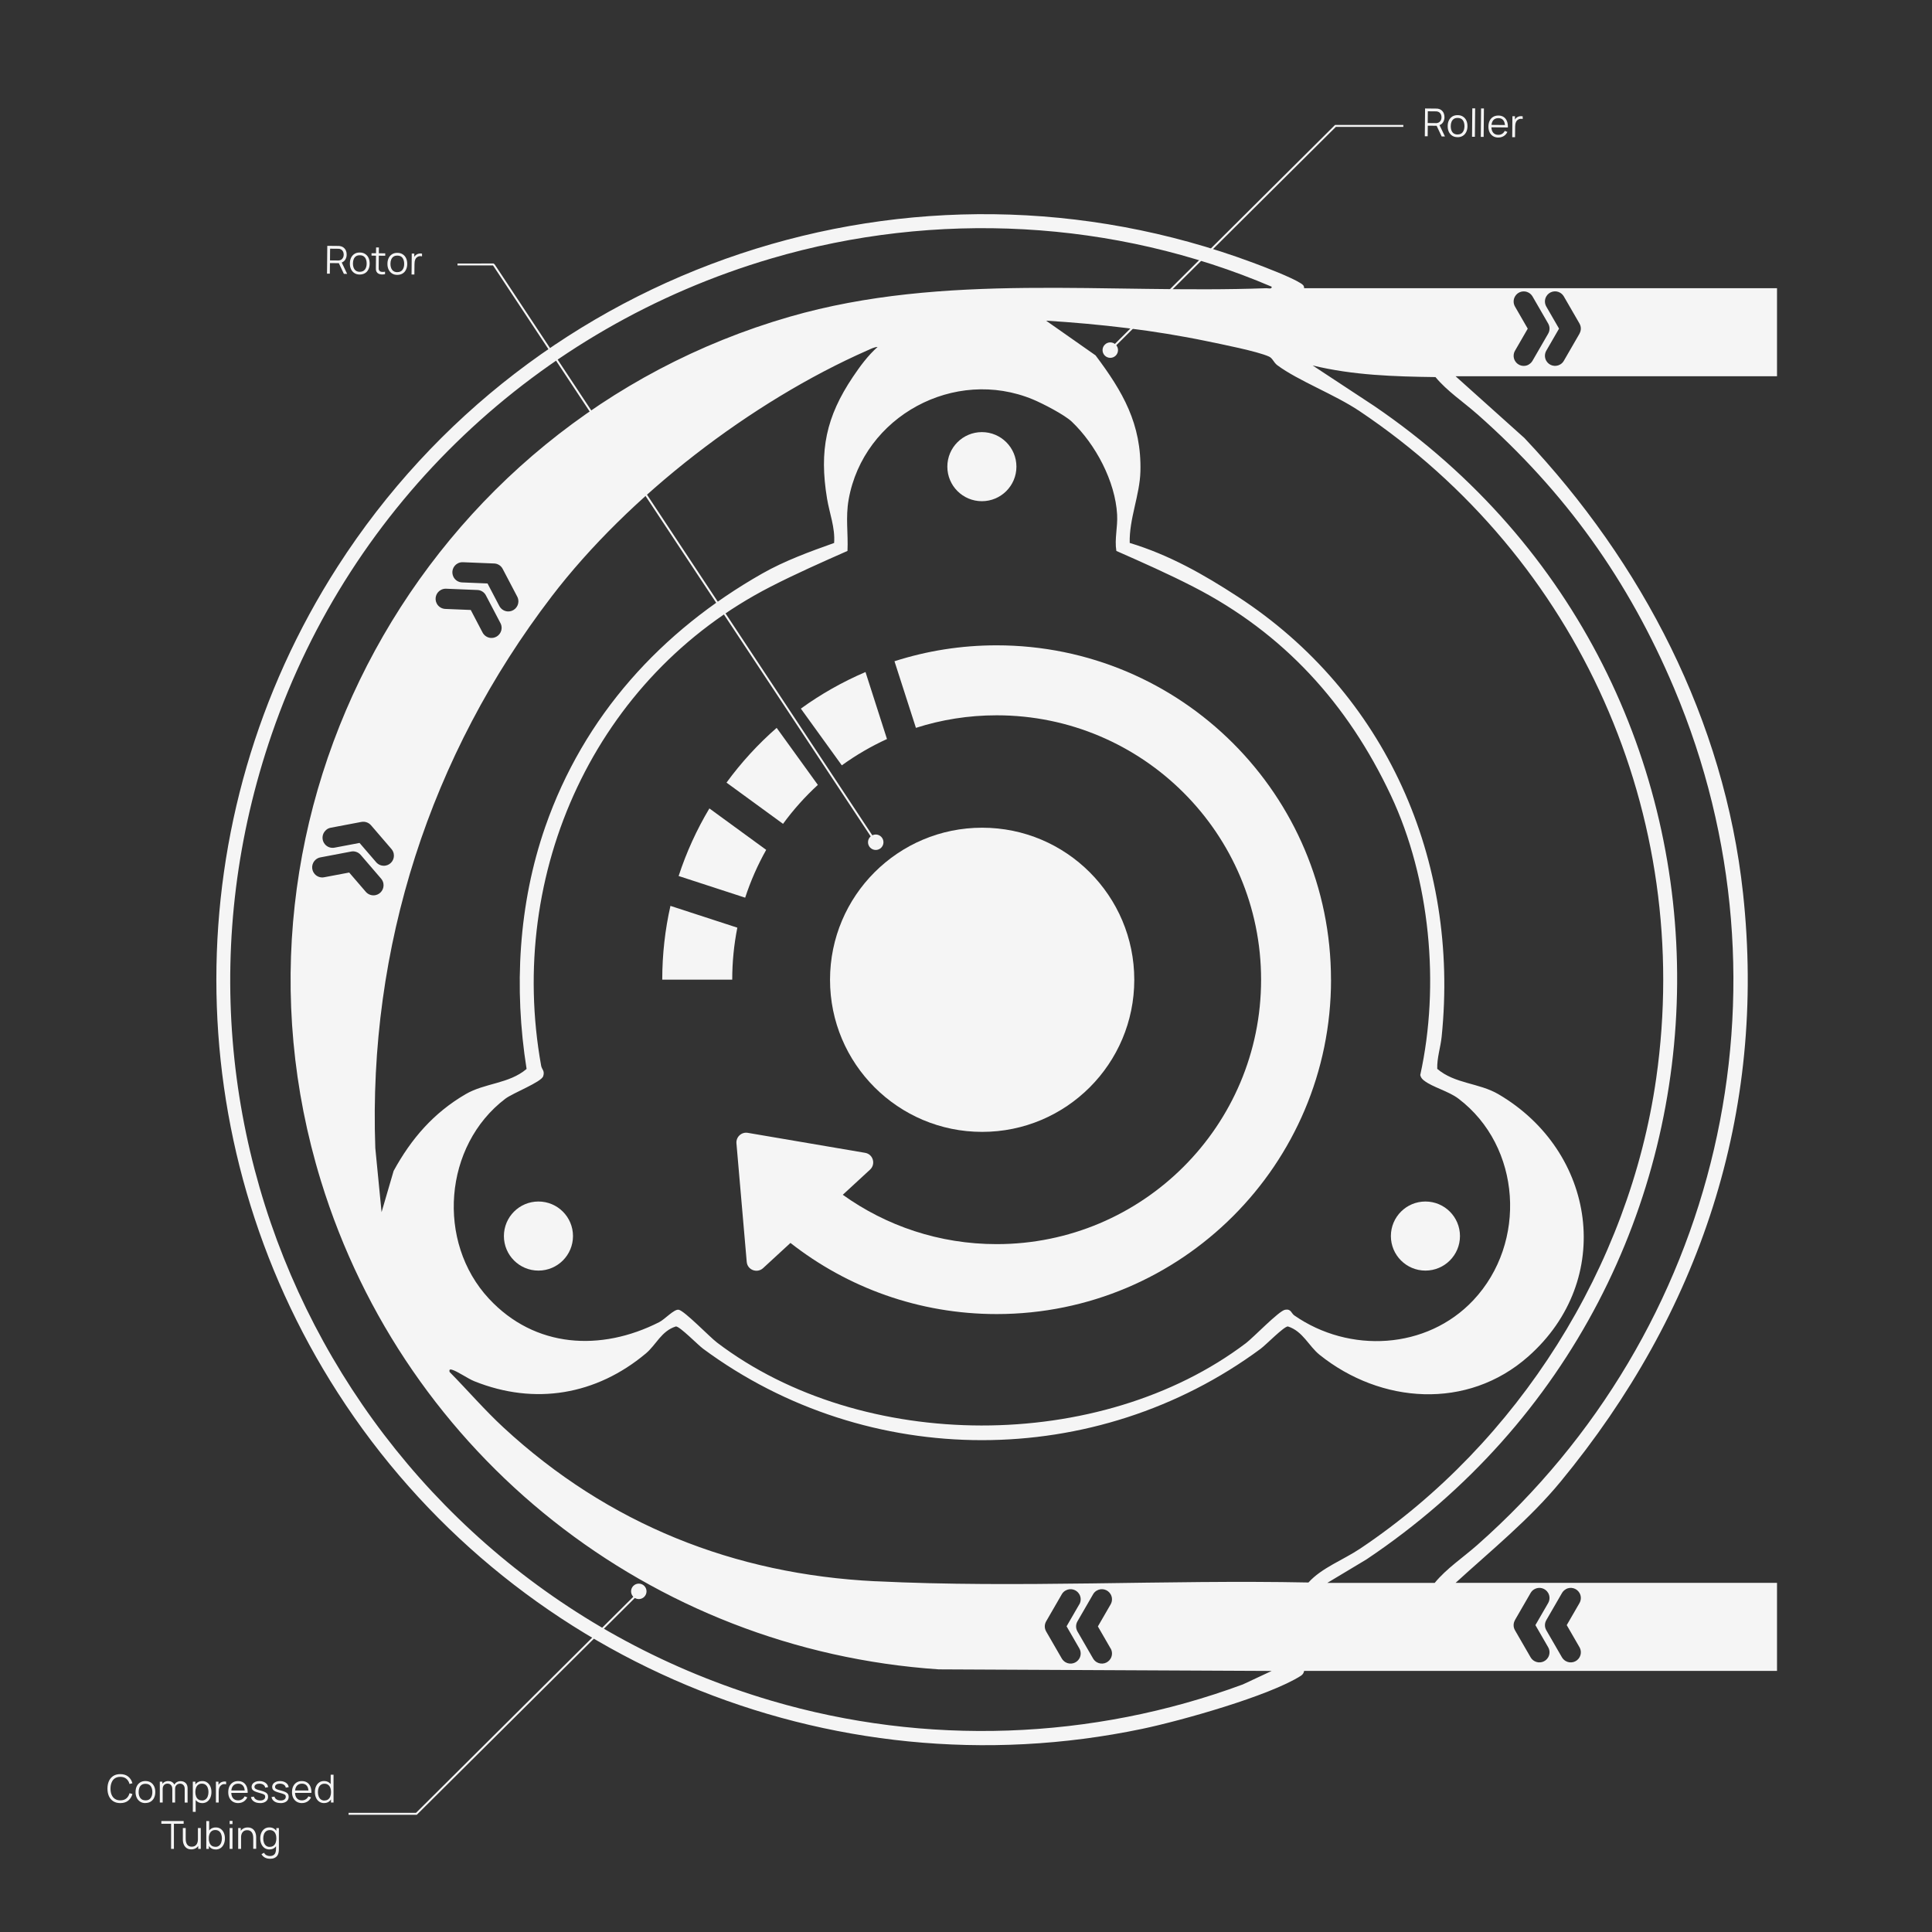 <?xml version="1.0" encoding="iso-8859-1"?>
<!-- Generator: Adobe Illustrator 29.7.1, SVG Export Plug-In . SVG Version: 9.03 Build 0)  -->
<svg version="1.1" id="Layer_1" xmlns="http://www.w3.org/2000/svg" xmlns:xlink="http://www.w3.org/1999/xlink" x="0px" y="0px"
	 viewBox="0 0 500 500" style="enable-background:new 0 0 500 500;" xml:space="preserve">
<rect x="0" y="0" width="500" height="500" fill="#333333" stroke="none"/>
<g>
	<ellipse style="fill:#F5F5F5;" cx="254.18" cy="253.57" rx="39.37" ry="39.36"/>
	<circle style="fill:#F5F5F5;" cx="254.11" cy="120.77" r="8.94"/>
	<circle style="fill:#F5F5F5;" cx="139.35" cy="319.89" r="8.94"/>
	<circle style="fill:#F5F5F5;" cx="368.9" cy="319.89" r="8.94"/>
	<path style="fill:#F5F5F5;" d="M459.88,74.59H337.51c-0.01-0.71-0.36-0.94-0.9-1.29c-2.52-1.6-9.25-4.16-12.3-5.3
		c-88.02-32.75-186.55,0.21-236.91,78.59c-41.88,65.17-41.87,148.69,0,213.84c44.32,68.97,127.23,103.92,208.14,87.01
		c9.96-2.08,32.87-8.5,41.08-13.72c0.91-0.58,0.82-1.29,0.9-1.29h122.37v-22.79h-83.18c9.29-8.49,19.15-16.45,27.18-26.2
		c35.92-43.61,53.4-95.27,47.2-152.32c-4.86-44.7-26.06-85.44-56.57-117.76l-17.81-15.98h83.18V74.59L459.88,74.59L459.88,74.59z
		 M405.2,411.29c1.25-0.72,2.85-0.29,3.57,0.96c0.49,0.84,0.45,1.85-0.01,2.64l-3.29,5.69l0,0l3.29,5.7
		c0.46,0.79,0.5,1.79,0.01,2.64c-0.72,1.25-2.32,1.68-3.57,0.96c-0.41-0.24-0.73-0.57-0.96-0.95l-4.05-7.01c0,0-0.01-0.02-0.02-0.04
		c-0.23-0.41-0.34-0.85-0.34-1.28s0.11-0.88,0.34-1.28c0-0.01,0.01-0.02,0.02-0.04l4.05-7.01c0.22-0.38,0.54-0.72,0.96-0.95V411.29
		L405.2,411.29L405.2,411.29z M392.06,419.29c0,0,0.01-0.02,0.02-0.04l4.05-7.01c0.22-0.38,0.54-0.72,0.96-0.95
		c1.25-0.72,2.85-0.29,3.57,0.96c0.49,0.84,0.45,1.85-0.01,2.64l-3.29,5.69l0,0l3.29,5.7c0.46,0.79,0.5,1.79,0.01,2.64
		c-0.72,1.25-2.32,1.68-3.57,0.96c-0.41-0.24-0.73-0.57-0.96-0.95l-4.05-7.01c0,0-0.01-0.02-0.02-0.04
		c-0.23-0.41-0.34-0.85-0.34-1.28s0.11-0.88,0.34-1.28V419.29L392.06,419.29L392.06,419.29z M321.61,435.94
		c-38.98,14.42-82.08,15.97-121.99,4.2C93.26,408.78,33.89,295.76,70.35,189.93C90.91,130.25,139.08,84.7,199.63,66.89
		c42.44-12.49,88.82-10.06,129.48,7.31c0.1,0.7-0.91,0.38-1.39,0.39c-41.15,1.52-83.33-4.18-123.38,7.39
		C109.28,109.44,53.74,210.24,83.05,305.6c21.9,71.25,85.3,121.37,159.88,126.43l86.18,0.41l-7.49,3.5H321.61L321.61,435.94z
		 M368.55,279.65c2.14,1.7,6.33,2.73,8.91,4.69c16.29,12.37,17.82,37.28,3.84,52.15c-12.07,12.83-32.12,13.83-46.35,3.93
		c-0.78-0.54-0.79-1.73-2.36-1.46c-1.61,0.27-8.19,7.17-10.16,8.66c-37.64,28.47-99.3,28.38-136.87-0.17
		c-1.88-1.42-8.43-8.24-9.92-8.49c-1.19-0.2-3.54,2.45-5.03,3.21c-15.1,7.66-32.17,6.73-44.07-6.07
		c-13.66-14.68-11.72-39.62,4.24-51.75c1.95-1.48,9.32-4.31,9.8-5.82c0.46-1.44-0.35-1.71-0.53-2.72
		c-9.03-50.08,14.13-100.75,59.36-123.96c6.55-3.36,13.19-6.29,19.92-9.27c0.21-4.59-0.53-8.62,0.3-13.3
		c3.84-21.58,27.4-34.33,47.7-25.9c2.53,1.05,8.16,3.96,10.05,5.75c6.16,5.87,11.26,15.46,11.73,24.05c0.18,3.28-0.7,6.23-0.2,9.4
		c6.73,2.97,13.38,5.91,19.92,9.27c23.36,11.99,39.97,30.27,51.14,54.03c10.15,21.6,12.72,49.1,7.59,72.34
		c0.15,0.66,0.48,1.04,0.99,1.44l0,0L368.55,279.65z M90.86,220.37h0.04c0.46-0.08,0.91-0.04,1.32,0.11
		c0.41,0.14,0.79,0.39,1.1,0.74c0,0,0.02,0.02,0.03,0.03l5.28,6.14c0.29,0.34,0.5,0.75,0.59,1.22c0.27,1.42-0.66,2.79-2.08,3.06
		c-0.96,0.18-1.9-0.19-2.48-0.88l-4.29-4.98l0,0l-6.46,1.22c-0.89,0.18-1.86-0.12-2.49-0.86c-0.94-1.09-0.82-2.75,0.27-3.69
		c0.36-0.31,0.78-0.51,1.22-0.59l7.96-1.51l0,0L90.86,220.37z M84.36,214.81c0.36-0.31,0.78-0.51,1.22-0.59l7.96-1.51h0.04
		c0.46-0.08,0.91-0.04,1.32,0.11c0.41,0.14,0.79,0.39,1.1,0.74c0,0,0.02,0.02,0.03,0.03l5.28,6.14c0.29,0.34,0.5,0.75,0.59,1.22
		c0.27,1.42-0.66,2.79-2.08,3.06c-0.96,0.18-1.9-0.19-2.48-0.88l-4.29-4.98l0,0l-6.46,1.22c-0.89,0.18-1.86-0.12-2.49-0.86
		c-0.94-1.09-0.82-2.75,0.27-3.69l0,0L84.36,214.81z M142.76,154.37c19.95-26.08,51.65-50.46,81.82-63.73
		c0.8-0.35,1.67-0.82,2.54-0.85c-2.51,2.23-4.53,4.98-6.41,7.78c-6.9,10.29-8.74,18.98-6.67,31.48c0.63,3.8,2.12,7.5,1.83,11.47
		c-6.27,2.23-12.85,4.63-18.64,7.93c-26.13,14.85-46.12,36.83-56.1,65.48c-6.97,20.01-8.17,41.84-4.85,62.71
		c-4.57,3.89-10.78,3.6-15.83,6.56c-8.25,4.83-14.02,11.49-18.58,19.83l-3.12,10.67l-1.62-16.57
		c-1.87-52.06,14.21-101.68,45.62-142.74v-0.02L142.76,154.37L142.76,154.37z M123.54,152.69h0.04c0.47,0.02,0.9,0.17,1.26,0.4
		c0.37,0.23,0.68,0.56,0.9,0.97c0,0,0.01,0.03,0.02,0.04l3.76,7.17c0.21,0.39,0.31,0.84,0.3,1.32c-0.06,1.44-1.28,2.57-2.72,2.51
		c-0.97-0.04-1.8-0.61-2.22-1.42l-3.05-5.82l0,0l-6.57-0.27c-0.91-0.03-1.78-0.54-2.23-1.4c-0.67-1.28-0.18-2.86,1.1-3.53
		c0.42-0.22,0.87-0.32,1.32-0.3L123.54,152.69L123.54,152.69L123.54,152.69z M118.47,145.8c0.42-0.22,0.87-0.32,1.32-0.3l8.09,0.33
		h0.04c0.47,0.02,0.9,0.17,1.26,0.4c0.37,0.23,0.68,0.56,0.9,0.97c0,0,0.01,0.03,0.02,0.04l3.76,7.17c0.21,0.39,0.31,0.84,0.3,1.32
		c-0.06,1.44-1.28,2.57-2.72,2.51c-0.97-0.04-1.8-0.61-2.22-1.42l-3.05-5.82l0,0l-6.57-0.27c-0.91-0.03-1.78-0.54-2.23-1.4
		C116.7,148.05,117.19,146.47,118.47,145.8L118.47,145.8L118.47,145.8z M287.42,426.59c0.46,0.79,0.5,1.79,0.01,2.64
		c-0.72,1.25-2.32,1.68-3.57,0.96c-0.41-0.24-0.73-0.57-0.96-0.95l-4.05-7.01c0,0-0.01-0.02-0.02-0.04
		c-0.23-0.41-0.34-0.85-0.34-1.28s0.11-0.88,0.34-1.28c0-0.01,0.01-0.02,0.02-0.04l4.05-7.01c0.22-0.38,0.54-0.72,0.96-0.95
		c1.25-0.72,2.85-0.29,3.57,0.96c0.49,0.84,0.45,1.85-0.01,2.64l-3.29,5.69l0,0l3.29,5.7V426.59L287.42,426.59L287.42,426.59z
		 M279.32,415.2l-3.29,5.69l0,0l3.29,5.7c0.46,0.79,0.5,1.79,0.01,2.64c-0.72,1.25-2.32,1.68-3.57,0.96
		c-0.41-0.24-0.73-0.57-0.96-0.95l-4.05-7.01l-0.02-0.04c-0.23-0.41-0.34-0.85-0.34-1.28s0.11-0.88,0.34-1.28
		c0-0.01,0-0.02,0.02-0.04l4.05-7.01c0.22-0.38,0.54-0.72,0.96-0.95c1.25-0.72,2.85-0.29,3.57,0.96c0.49,0.84,0.45,1.85-0.01,2.64
		V415.2L279.32,415.2L279.32,415.2z M226.54,409.23c-36.5-1.8-69.13-14.75-96.2-39.76c-4.92-4.54-9.3-9.65-13.99-14.41
		c-0.12-0.55,0.03-0.75,0.59-0.59c1.55,0.46,4.04,2.27,5.81,2.99c15.66,6.29,31.56,3.56,44.39-7.18c2.67-2.23,4.01-5.83,7.79-7
		c1.04,0,5.66,4.76,7.03,5.77c42.68,31.56,101.66,31.54,144.31,0c1.37-1.01,5.98-5.76,7.03-5.77c3.89,1.23,5.39,5.09,8.23,7.36
		c15.81,12.66,38.22,14.35,53.97,0.43c22.49-19.87,17.58-53.08-7.71-67.89c-5.05-2.96-11.26-2.66-15.83-6.56
		c-0.1-2.83,0.86-5.56,1.14-8.33c4.66-45.66-14.42-88.94-52.82-113.91c-8.82-5.74-17.72-10.79-27.91-13.87
		c-0.16-6.25,2.61-12.35,2.77-18.53c0.31-12.28-4.57-20.63-11.61-30.01l-12.8-8.98c13.86,0.86,28.05,2.48,41.66,5.32
		c3.7,0.77,13.02,2.6,16.03,3.97c0.96,0.44,1.19,1.53,2.15,2.24c5.46,4.05,14.82,7.54,21.3,11.89
		c56.73,38.05,86.46,104.58,76.76,172.63c-6.95,48.75-35.76,94.39-76.6,121.73c-4.37,2.93-9.99,4.98-13.4,8.78
		c-37.14-0.76-75.07,1.5-112.08-0.33l0,0L226.54,409.23z M382.3,107.17c22.77,20.11,39.14,42.98,50.97,70.99
		c32.82,77.74,11.65,166.41-50.97,221.7c-3.66,3.23-7.91,6.03-11,9.79h-27.79l10.12-6.07c106.28-71.19,107.48-226.71,2-298.52
		l-15.92-10.48c10.41,2.54,21.1,2.87,31.79,3.01c3.04,3.67,7.22,6.42,10.8,9.59l0,0L382.3,107.17z M395.65,94.35
		c-1.25,0.72-2.85,0.29-3.57-0.96c-0.49-0.84-0.45-1.85,0.01-2.64l3.29-5.69l0,0l-3.29-5.7c-0.46-0.79-0.5-1.79-0.01-2.64
		c0.72-1.25,2.32-1.68,3.57-0.96c0.41,0.24,0.73,0.57,0.96,0.95l4.05,7.01c0,0,0.01,0.02,0.02,0.04c0.23,0.41,0.34,0.85,0.34,1.28
		s-0.11,0.88-0.34,1.28c0,0.01-0.01,0.02-0.02,0.04l-4.05,7.01c-0.22,0.38-0.54,0.72-0.96,0.95V94.35z M408.78,86.34
		c0,0-0.01,0.02-0.02,0.04l-4.05,7.01c-0.22,0.38-0.54,0.72-0.96,0.95c-1.25,0.72-2.85,0.29-3.57-0.96
		c-0.49-0.84-0.45-1.85,0.01-2.64l3.29-5.69l0,0l-3.29-5.7c-0.46-0.79-0.5-1.79-0.01-2.64c0.72-1.25,2.32-1.68,3.57-0.96
		c0.41,0.24,0.73,0.57,0.96,0.95l4.05,7.01c0,0,0.01,0.02,0.02,0.04c0.23,0.41,0.34,0.85,0.34,1.28s-0.11,0.88-0.34,1.28V86.34z"/>
</g>
<path style="fill:#F5F5F5;" d="M344.47,253.54c0,47.79-38.74,86.54-86.54,86.54c-20.13,0-38.66-6.88-53.36-18.41l-7.09,6.53
	c-1.51,1.39-4.05,0.5-4.23-1.64l-2.66-30.67c-0.14-1.65,1.31-2.99,2.94-2.71l30.35,5.17c2.12,0.36,2.8,2.96,1.29,4.35l-7.06,6.51
	c11.22,8.04,24.97,12.77,39.83,12.77c37.79,0,68.43-30.64,68.43-68.43s-30.64-68.43-68.43-68.43c-7.29,0-14.32,1.14-20.9,3.25
	l-5.55-17.24c8.33-2.68,17.21-4.12,26.43-4.12c47.79,0,86.54,38.74,86.54,86.54l0,0L344.47,253.54z M211.66,203.13L201,188.37
	c-4.84,4.23-9.19,8.98-12.98,14.17l14.63,10.67C205.31,209.56,208.34,206.18,211.66,203.13z M173.51,234.44
	c-1.39,6.14-2.12,12.54-2.12,19.1h18.11c0-4.61,0.46-9.11,1.32-13.46L173.51,234.44L173.51,234.44L173.51,234.44z M229.55,191.26
	l-5.56-17.34c-5.94,2.54-11.56,5.72-16.73,9.47l10.6,14.68C221.51,195.43,225.42,193.15,229.55,191.26L229.55,191.26L229.55,191.26z
	 M198.3,219.95l-14.71-10.73c-3.27,5.47-5.95,11.33-7.96,17.49l17.22,5.61c1.41-4.33,3.24-8.47,5.44-12.38h0.01L198.3,219.95z"/>
<polyline style="fill:none;stroke:#F5F5F5;stroke-width:0.5;stroke-miterlimit:10;" points="90.21,469.41 107.77,469.41 
	107.77,469.41 164.97,412.53 "/>
<g>
	<path style="fill:#F5F5F5;" d="M31.13,466.64c-0.72,0-1.32-0.16-1.82-0.48c-0.49-0.32-0.87-0.76-1.12-1.32s-0.38-1.21-0.38-1.95
		s0.13-1.39,0.38-1.95s0.63-1,1.12-1.32c0.49-0.32,1.1-0.48,1.82-0.48c0.84,0,1.52,0.21,2.05,0.64c0.53,0.43,0.89,1,1.09,1.72
		l-0.75,0.2c-0.15-0.57-0.43-1.02-0.82-1.35c-0.4-0.33-0.92-0.5-1.56-0.5c-0.56,0-1.03,0.13-1.41,0.38s-0.65,0.61-0.84,1.07
		c-0.19,0.46-0.29,0.99-0.29,1.59s0.09,1.13,0.28,1.58c0.19,0.46,0.47,0.81,0.85,1.07c0.38,0.26,0.85,0.39,1.41,0.39
		c0.65,0,1.17-0.17,1.56-0.5c0.4-0.33,0.67-0.79,0.82-1.35l0.75,0.2c-0.2,0.72-0.56,1.29-1.09,1.72S31.97,466.64,31.13,466.64z"/>
	<path style="fill:#F5F5F5;" d="M37.65,466.64c-0.54,0-1-0.12-1.38-0.37s-0.67-0.58-0.88-1.01c-0.2-0.43-0.31-0.92-0.31-1.48
		s0.1-1.06,0.31-1.49s0.5-0.76,0.88-1s0.84-0.36,1.36-0.36s1,0.12,1.38,0.36s0.67,0.58,0.88,1c0.2,0.43,0.3,0.92,0.3,1.48
		s-0.1,1.06-0.31,1.49c-0.2,0.43-0.5,0.76-0.88,1s-0.84,0.36-1.38,0.36L37.65,466.64z M37.65,465.94c0.6,0,1.05-0.2,1.34-0.6
		s0.44-0.92,0.44-1.55s-0.15-1.17-0.44-1.56s-0.74-0.58-1.34-0.58c-0.4,0-0.74,0.09-1,0.27s-0.46,0.43-0.58,0.75
		s-0.19,0.69-0.19,1.11c0,0.65,0.15,1.17,0.45,1.56c0.3,0.39,0.74,0.59,1.33,0.59L37.65,465.94z"/>
	<path style="fill:#F5F5F5;" d="M41.36,466.49v-5.4h0.66v1.33h0.08v4.07H41.36z M44.59,466.49v-3.5c0-0.43-0.11-0.77-0.34-1.02
		s-0.53-0.37-0.9-0.37s-0.68,0.13-0.91,0.38c-0.23,0.26-0.34,0.59-0.34,1.02l-0.44-0.24c0-0.35,0.08-0.66,0.25-0.93
		c0.16-0.28,0.39-0.49,0.67-0.65s0.6-0.24,0.96-0.24s0.65,0.07,0.92,0.22c0.27,0.15,0.48,0.36,0.63,0.64
		c0.15,0.28,0.23,0.62,0.23,1.02v3.67L44.59,466.49L44.59,466.49z M47.8,466.49v-3.54c0-0.42-0.11-0.74-0.34-0.98
		c-0.23-0.24-0.53-0.36-0.88-0.36c-0.2,0-0.4,0.05-0.6,0.14c-0.19,0.09-0.35,0.24-0.48,0.45s-0.19,0.48-0.19,0.81l-0.43-0.12
		c-0.01-0.39,0.07-0.72,0.23-1.01s0.39-0.52,0.67-0.68s0.61-0.24,0.97-0.24c0.54,0,0.98,0.17,1.31,0.5
		c0.33,0.34,0.49,0.79,0.49,1.36v3.68h-0.74L47.8,466.49z"/>
	<path style="fill:#F5F5F5;" d="M49.9,468.89v-7.8h0.66v4.07h0.08v3.74H49.9V468.89z M52.33,466.64c-0.5,0-0.92-0.13-1.26-0.38
		s-0.6-0.59-0.78-1.03c-0.18-0.43-0.27-0.92-0.27-1.45s0.09-1.03,0.27-1.46s0.44-0.77,0.79-1.01c0.35-0.25,0.77-0.37,1.28-0.37
		s0.92,0.12,1.27,0.38c0.35,0.25,0.62,0.59,0.81,1.02c0.19,0.43,0.28,0.91,0.28,1.45s-0.1,1.03-0.29,1.46s-0.46,0.77-0.82,1.02
		s-0.79,0.38-1.29,0.38L52.33,466.64z M52.26,465.96c0.38,0,0.69-0.09,0.94-0.29c0.25-0.19,0.44-0.45,0.56-0.78s0.19-0.7,0.19-1.11
		s-0.06-0.77-0.19-1.1c-0.12-0.33-0.31-0.58-0.56-0.78c-0.25-0.19-0.57-0.29-0.96-0.29s-0.69,0.09-0.94,0.28
		c-0.25,0.18-0.43,0.44-0.56,0.76c-0.12,0.32-0.19,0.7-0.19,1.12s0.06,0.79,0.19,1.12c0.12,0.33,0.31,0.59,0.56,0.77
		c0.25,0.19,0.57,0.28,0.95,0.28L52.26,465.96z"/>
	<path style="fill:#F5F5F5;" d="M55.88,466.49v-5.4h0.66v1.3l-0.13-0.17c0.06-0.16,0.14-0.31,0.23-0.44c0.1-0.13,0.2-0.25,0.31-0.33
		c0.14-0.12,0.3-0.22,0.49-0.28c0.19-0.07,0.38-0.1,0.56-0.12s0.36,0,0.52,0.04v0.69c-0.2-0.05-0.41-0.06-0.65-0.04
		s-0.45,0.12-0.65,0.28c-0.18,0.14-0.31,0.31-0.4,0.5c-0.09,0.2-0.15,0.4-0.18,0.62s-0.04,0.43-0.04,0.65v2.7h-0.73H55.88z"/>
	<path style="fill:#F5F5F5;" d="M61.66,466.64c-0.53,0-0.98-0.12-1.37-0.35s-0.68-0.56-0.9-0.98c-0.21-0.42-0.32-0.92-0.32-1.49
		s0.1-1.1,0.31-1.53s0.51-0.76,0.89-1s0.83-0.35,1.35-0.35s0.99,0.12,1.36,0.37c0.38,0.25,0.66,0.6,0.85,1.05s0.28,1,0.27,1.63
		h-0.75v-0.26c-0.01-0.7-0.16-1.23-0.45-1.58c-0.29-0.36-0.71-0.54-1.26-0.54s-1.02,0.19-1.33,0.57s-0.46,0.91-0.46,1.61
		s0.15,1.21,0.46,1.58c0.31,0.38,0.75,0.56,1.31,0.56c0.39,0,0.72-0.09,1.01-0.27c0.29-0.18,0.52-0.44,0.68-0.77l0.69,0.26
		c-0.21,0.47-0.53,0.83-0.94,1.09c-0.42,0.26-0.88,0.39-1.41,0.39L61.66,466.64z M59.59,464v-0.62h4.12V464H59.59z"/>
	<path style="fill:#F5F5F5;" d="M67.26,466.63c-0.63,0-1.15-0.14-1.56-0.41c-0.41-0.27-0.66-0.65-0.75-1.14l0.75-0.12
		c0.08,0.31,0.26,0.55,0.55,0.73c0.29,0.18,0.64,0.27,1.06,0.27s0.73-0.08,0.97-0.26c0.24-0.17,0.35-0.41,0.35-0.7
		c0-0.17-0.04-0.3-0.11-0.41c-0.07-0.1-0.23-0.2-0.46-0.29c-0.23-0.09-0.57-0.2-1.03-0.32c-0.49-0.13-0.87-0.27-1.15-0.4
		s-0.47-0.29-0.59-0.46c-0.12-0.18-0.18-0.39-0.18-0.64c0-0.31,0.09-0.58,0.26-0.81c0.17-0.23,0.41-0.41,0.72-0.54
		s0.66-0.19,1.07-0.19s0.77,0.07,1.09,0.2s0.58,0.32,0.78,0.55c0.2,0.24,0.31,0.51,0.35,0.83l-0.75,0.13
		c-0.05-0.32-0.21-0.57-0.47-0.75s-0.6-0.28-1.01-0.29c-0.38,0-0.69,0.06-0.94,0.22c-0.24,0.15-0.36,0.36-0.36,0.62
		c0,0.14,0.04,0.27,0.13,0.37s0.24,0.2,0.47,0.29s0.55,0.19,0.98,0.29c0.5,0.13,0.89,0.26,1.17,0.4c0.28,0.14,0.48,0.31,0.6,0.5
		c0.12,0.19,0.18,0.42,0.18,0.71c0,0.51-0.19,0.91-0.57,1.2s-0.9,0.44-1.56,0.44L67.26,466.63z"/>
	<path style="fill:#F5F5F5;" d="M72.59,466.63c-0.63,0-1.15-0.14-1.56-0.41c-0.41-0.27-0.66-0.65-0.75-1.14l0.75-0.12
		c0.08,0.31,0.26,0.55,0.55,0.73c0.29,0.18,0.64,0.27,1.06,0.27s0.73-0.08,0.97-0.26c0.24-0.17,0.35-0.41,0.35-0.7
		c0-0.17-0.04-0.3-0.11-0.41c-0.07-0.1-0.23-0.2-0.46-0.29c-0.23-0.09-0.57-0.2-1.03-0.32c-0.49-0.13-0.87-0.27-1.15-0.4
		s-0.47-0.29-0.59-0.46c-0.12-0.18-0.18-0.39-0.18-0.64c0-0.31,0.09-0.58,0.26-0.81c0.17-0.23,0.41-0.41,0.72-0.54
		s0.66-0.19,1.07-0.19s0.77,0.07,1.09,0.2s0.58,0.32,0.78,0.55c0.2,0.24,0.31,0.51,0.35,0.83l-0.75,0.13
		c-0.05-0.32-0.21-0.57-0.47-0.75s-0.6-0.28-1.01-0.29c-0.38,0-0.69,0.06-0.94,0.22c-0.24,0.15-0.36,0.36-0.36,0.62
		c0,0.14,0.04,0.27,0.13,0.37s0.24,0.2,0.47,0.29s0.55,0.19,0.98,0.29c0.5,0.13,0.89,0.26,1.17,0.4c0.28,0.14,0.48,0.31,0.6,0.5
		c0.12,0.19,0.18,0.42,0.18,0.71c0,0.51-0.19,0.91-0.57,1.2s-0.9,0.44-1.56,0.44L72.59,466.63z"/>
	<path style="fill:#F5F5F5;" d="M78.16,466.64c-0.53,0-0.98-0.12-1.37-0.35s-0.68-0.56-0.9-0.98c-0.21-0.42-0.32-0.92-0.32-1.49
		s0.1-1.1,0.31-1.53s0.51-0.76,0.89-1s0.83-0.35,1.35-0.35s0.99,0.12,1.36,0.37c0.38,0.25,0.66,0.6,0.85,1.05s0.28,1,0.27,1.63
		h-0.75v-0.26c-0.01-0.7-0.16-1.23-0.45-1.58c-0.29-0.36-0.71-0.54-1.26-0.54s-1.02,0.19-1.33,0.57c-0.31,0.38-0.46,0.91-0.46,1.61
		s0.15,1.21,0.46,1.58c0.31,0.38,0.75,0.56,1.31,0.56c0.39,0,0.72-0.09,1.01-0.27s0.52-0.44,0.68-0.77l0.69,0.26
		c-0.21,0.47-0.53,0.83-0.94,1.09c-0.42,0.26-0.88,0.39-1.41,0.39L78.16,466.64z M76.09,464v-0.62h4.12V464H76.09z"/>
	<path style="fill:#F5F5F5;" d="M83.89,466.64c-0.5,0-0.93-0.13-1.29-0.38s-0.63-0.59-0.82-1.02s-0.29-0.92-0.29-1.46
		s0.09-1.02,0.28-1.45c0.19-0.43,0.46-0.77,0.81-1.02s0.78-0.38,1.27-0.38s0.93,0.12,1.28,0.37s0.61,0.58,0.79,1.01
		c0.18,0.43,0.27,0.92,0.27,1.46s-0.09,1.02-0.27,1.45c-0.18,0.43-0.44,0.77-0.78,1.03c-0.34,0.25-0.76,0.38-1.26,0.38L83.89,466.64
		z M83.97,465.96c0.38,0,0.7-0.09,0.95-0.28s0.44-0.44,0.56-0.77c0.12-0.33,0.19-0.7,0.19-1.12s-0.06-0.8-0.19-1.12
		c-0.12-0.33-0.31-0.58-0.56-0.76c-0.25-0.18-0.56-0.28-0.94-0.28s-0.71,0.1-0.96,0.29s-0.44,0.45-0.56,0.78
		c-0.12,0.33-0.18,0.69-0.18,1.1s0.06,0.78,0.19,1.11s0.31,0.59,0.56,0.78s0.56,0.29,0.94,0.29V465.96z M85.66,466.49v-4.07h-0.08
		v-3.13h0.74v7.2C86.32,466.49,85.66,466.49,85.66,466.49z"/>
	<path style="fill:#F5F5F5;" d="M44.28,478.49v-6.5h-2.52v-0.71h5.77v0.71h-2.52v6.5H44.28z"/>
	<path style="fill:#F5F5F5;" d="M49.49,478.62c-0.32,0-0.61-0.05-0.85-0.15c-0.24-0.1-0.45-0.24-0.61-0.41
		c-0.17-0.17-0.3-0.36-0.41-0.58c-0.1-0.22-0.18-0.45-0.23-0.69s-0.07-0.49-0.07-0.73v-2.97h0.74v2.76c0,0.3,0.03,0.57,0.08,0.82
		c0.06,0.25,0.15,0.47,0.27,0.66s0.29,0.33,0.49,0.44s0.44,0.15,0.72,0.15c0.26,0,0.49-0.04,0.69-0.13c0.2-0.09,0.37-0.22,0.5-0.39
		c0.14-0.17,0.24-0.37,0.31-0.61s0.1-0.51,0.1-0.82l0.52,0.11c0,0.55-0.1,1.02-0.29,1.4s-0.46,0.66-0.8,0.85s-0.73,0.29-1.17,0.29
		H49.49z M51.3,478.49v-1.33h-0.08v-4.07h0.74v5.4H51.3z"/>
	<path style="fill:#F5F5F5;" d="M53.39,478.49v-7.2h0.74v3.13h-0.08v4.07H53.39z M55.82,478.64c-0.5,0-0.92-0.13-1.26-0.38
		s-0.6-0.59-0.78-1.03c-0.18-0.43-0.27-0.92-0.27-1.45s0.09-1.03,0.27-1.46s0.44-0.77,0.79-1.01c0.35-0.25,0.77-0.37,1.28-0.37
		s0.92,0.12,1.27,0.38c0.35,0.25,0.62,0.59,0.81,1.02c0.19,0.43,0.28,0.91,0.28,1.45s-0.1,1.03-0.29,1.46s-0.46,0.77-0.82,1.02
		s-0.79,0.38-1.29,0.38L55.82,478.64z M55.74,477.96c0.38,0,0.69-0.09,0.94-0.29c0.25-0.19,0.44-0.45,0.56-0.78s0.19-0.7,0.19-1.11
		s-0.06-0.77-0.19-1.1c-0.12-0.33-0.31-0.58-0.56-0.78c-0.25-0.19-0.57-0.29-0.96-0.29s-0.69,0.09-0.94,0.28
		c-0.25,0.18-0.43,0.44-0.56,0.76c-0.12,0.32-0.19,0.7-0.19,1.12s0.06,0.79,0.19,1.12c0.12,0.33,0.31,0.59,0.56,0.77
		c0.25,0.19,0.57,0.28,0.95,0.28L55.74,477.96z"/>
	<path style="fill:#F5F5F5;" d="M59.43,472.07v-0.83h0.74v0.83H59.43z M59.43,478.49v-5.4h0.74v5.4H59.43z"/>
	<path style="fill:#F5F5F5;" d="M61.64,478.49v-5.4h0.67v1.33h0.08v4.07h-0.74H61.64z M65.54,478.49v-2.75
		c0-0.3-0.03-0.58-0.08-0.83c-0.06-0.25-0.15-0.47-0.27-0.66s-0.29-0.33-0.49-0.44s-0.44-0.16-0.72-0.16
		c-0.26,0-0.49,0.04-0.69,0.13c-0.2,0.09-0.37,0.22-0.5,0.39c-0.14,0.17-0.24,0.37-0.31,0.61s-0.1,0.51-0.1,0.82l-0.52-0.12
		c0-0.55,0.1-1.02,0.29-1.39c0.19-0.38,0.46-0.66,0.8-0.86c0.34-0.19,0.73-0.29,1.17-0.29c0.32,0,0.61,0.05,0.85,0.15
		s0.45,0.23,0.62,0.4c0.17,0.17,0.3,0.36,0.41,0.58s0.18,0.45,0.23,0.7s0.07,0.49,0.07,0.73v2.97h-0.74L65.54,478.49z"/>
	<path style="fill:#F5F5F5;" d="M69.75,478.64c-0.5,0-0.93-0.13-1.29-0.38s-0.63-0.59-0.82-1.02s-0.29-0.92-0.29-1.46
		s0.09-1.02,0.28-1.45c0.19-0.43,0.46-0.77,0.81-1.02s0.78-0.38,1.27-0.38s0.93,0.12,1.28,0.37s0.61,0.58,0.79,1.01
		c0.18,0.43,0.27,0.92,0.27,1.46s-0.09,1.02-0.27,1.45c-0.18,0.43-0.44,0.77-0.78,1.03c-0.34,0.25-0.76,0.38-1.26,0.38L69.75,478.64
		z M69.8,481.04c-0.28,0-0.55-0.04-0.82-0.12s-0.52-0.21-0.74-0.38c-0.23-0.18-0.42-0.4-0.57-0.68l0.67-0.37
		c0.15,0.3,0.36,0.52,0.63,0.65s0.55,0.2,0.83,0.2c0.39,0,0.71-0.07,0.95-0.22c0.24-0.14,0.42-0.36,0.53-0.64
		c0.11-0.28,0.16-0.64,0.16-1.06v-1.44h0.08v-3.88h0.66v5.33c0,0.15,0,0.3-0.01,0.44s-0.02,0.28-0.05,0.42
		c-0.06,0.4-0.19,0.73-0.39,1c-0.2,0.26-0.46,0.45-0.78,0.58c-0.32,0.13-0.7,0.19-1.14,0.19L69.8,481.04z M69.82,477.96
		c0.38,0,0.7-0.09,0.95-0.28s0.44-0.44,0.56-0.77c0.12-0.33,0.19-0.7,0.19-1.12s-0.06-0.8-0.19-1.12c-0.12-0.33-0.31-0.58-0.56-0.76
		c-0.25-0.18-0.56-0.28-0.94-0.28s-0.71,0.1-0.96,0.29s-0.44,0.45-0.56,0.78c-0.12,0.33-0.18,0.69-0.18,1.1s0.06,0.78,0.19,1.11
		s0.31,0.59,0.56,0.78s0.56,0.29,0.94,0.29V477.96z"/>
</g>
<circle style="fill:#F5F5F5;" cx="165.32" cy="411.84" r="2"/>
<polyline style="fill:none;stroke:#F5F5F5;stroke-width:0.5;stroke-miterlimit:10;" points="363.18,32.59 345.61,32.59 
	345.61,32.59 288.42,89.47 "/>
<g>
	<path style="fill:#F5F5F5;" d="M368.74,35.27l0.07-7.2l2.78,0.03c0.07,0,0.15,0,0.24,0s0.18,0.02,0.27,0.03
		c0.38,0.06,0.69,0.19,0.95,0.4s0.46,0.47,0.59,0.78c0.13,0.31,0.2,0.66,0.19,1.03c0,0.54-0.15,1.01-0.44,1.41s-0.7,0.65-1.24,0.74
		l-0.25,0.06l-2.39-0.02l-0.03,2.74C369.48,35.27,368.74,35.27,368.74,35.27z M369.51,31.84l2.02,0.02c0.06,0,0.13,0,0.21,0
		s0.16-0.02,0.23-0.03c0.25-0.05,0.45-0.15,0.61-0.3c0.16-0.15,0.28-0.33,0.36-0.53c0.08-0.21,0.12-0.42,0.12-0.64
		s-0.04-0.44-0.11-0.65c-0.08-0.21-0.19-0.39-0.35-0.54c-0.16-0.15-0.36-0.25-0.61-0.31c-0.08-0.02-0.15-0.03-0.23-0.04
		c-0.08,0-0.15,0-0.21,0l-2.03-0.02l-0.03,3.06L369.51,31.84z M373.1,35.31l-1.39-2.94l0.71-0.26l1.53,3.21h-0.84L373.1,35.31z"/>
	<path style="fill:#F5F5F5;" d="M377.19,35.5c-0.54,0-0.99-0.13-1.37-0.38s-0.67-0.59-0.87-1.02c-0.2-0.43-0.3-0.93-0.29-1.48
		c0-0.57,0.11-1.06,0.32-1.49c0.21-0.42,0.51-0.75,0.89-0.99c0.38-0.23,0.84-0.35,1.37-0.34c0.54,0,1,0.13,1.38,0.38
		s0.67,0.58,0.87,1.01c0.2,0.43,0.29,0.92,0.29,1.48c0,0.57-0.11,1.06-0.32,1.49c-0.21,0.43-0.5,0.76-0.89,1s-0.84,0.35-1.38,0.35
		V35.5z M377.2,34.8c0.6,0,1.05-0.19,1.34-0.58c0.3-0.4,0.45-0.91,0.46-1.55c0-0.65-0.14-1.17-0.43-1.56s-0.74-0.59-1.33-0.59
		c-0.4,0-0.74,0.08-1,0.26s-0.46,0.43-0.59,0.75s-0.2,0.69-0.2,1.11c0,0.65,0.14,1.17,0.43,1.57c0.3,0.39,0.74,0.59,1.32,0.6V34.8z"
		/>
	<path style="fill:#F5F5F5;" d="M380.96,35.39l0.07-7.35h0.74l-0.07,7.36h-0.74V35.39z"/>
	<path style="fill:#F5F5F5;" d="M383.23,35.41l0.07-7.35h0.74l-0.07,7.36h-0.74V35.41z"/>
	<path style="fill:#F5F5F5;" d="M387.76,35.6c-0.53,0-0.98-0.13-1.36-0.36c-0.38-0.24-0.68-0.57-0.89-0.99
		c-0.21-0.43-0.31-0.92-0.31-1.49c0-0.59,0.12-1.1,0.33-1.53s0.51-0.76,0.9-0.99c0.38-0.23,0.84-0.34,1.36-0.34
		c0.53,0,0.99,0.13,1.36,0.38s0.66,0.6,0.84,1.06c0.19,0.46,0.27,1,0.25,1.64h-0.75v-0.27c0-0.7-0.15-1.23-0.44-1.59
		c-0.28-0.36-0.7-0.54-1.26-0.55c-0.58,0-1.03,0.18-1.34,0.55c-0.31,0.37-0.47,0.91-0.48,1.61c0,0.68,0.14,1.21,0.45,1.59
		s0.74,0.57,1.31,0.58c0.39,0,0.72-0.08,1.01-0.26c0.29-0.18,0.52-0.43,0.69-0.77l0.68,0.27c-0.22,0.47-0.54,0.83-0.95,1.08
		c-0.42,0.25-0.89,0.38-1.41,0.37L387.76,35.6z M385.72,32.94v-0.62l4.13,0.04v0.62L385.72,32.94z"/>
	<path style="fill:#F5F5F5;" d="M391.36,35.48l0.05-5.4h0.66l-0.01,1.31l-0.13-0.17c0.06-0.16,0.14-0.31,0.24-0.44
		c0.1-0.13,0.2-0.24,0.32-0.33c0.14-0.12,0.31-0.22,0.49-0.28c0.19-0.06,0.38-0.1,0.57-0.11c0.19,0,0.36,0,0.52,0.05v0.69
		c-0.2-0.05-0.42-0.07-0.65-0.04c-0.23,0.02-0.45,0.12-0.65,0.27c-0.18,0.14-0.32,0.3-0.41,0.5s-0.15,0.4-0.19,0.62
		c-0.03,0.22-0.05,0.43-0.05,0.65l-0.03,2.7h-0.73L391.36,35.48z"/>
</g>
<circle style="fill:#F5F5F5;" cx="287.34" cy="90.61" r="2"/>
<circle style="fill:#F5F5F5;" cx="226.64" cy="217.97" r="2"/>
<polyline style="fill:none;stroke:#F5F5F5;stroke-width:0.5;stroke-miterlimit:10;" points="118.4,68.45 127.63,68.44 127.82,68.58 
	226.64,217.97 "/>
<g>
	<path style="fill:#F5F5F5;" d="M84.63,70.82l0.07-7.2l2.78,0.03c0.07,0,0.15,0,0.24,0s0.18,0.02,0.27,0.04
		c0.38,0.06,0.69,0.19,0.95,0.4c0.26,0.21,0.46,0.47,0.59,0.78s0.2,0.66,0.19,1.03c0,0.54-0.15,1.01-0.44,1.41s-0.7,0.64-1.24,0.74
		l-0.26,0.06l-2.39-0.02l-0.03,2.74h-0.73L84.63,70.82z M85.4,67.39l2.02,0.02c0.06,0,0.13,0,0.21,0s0.16-0.02,0.23-0.03
		c0.25-0.05,0.45-0.15,0.61-0.3s0.28-0.33,0.36-0.53c0.08-0.21,0.12-0.42,0.12-0.64s-0.04-0.44-0.11-0.65
		c-0.08-0.21-0.19-0.39-0.35-0.54c-0.16-0.15-0.36-0.25-0.6-0.31c-0.08-0.02-0.15-0.03-0.23-0.03s-0.15,0-0.21,0l-2.02-0.02
		l-0.03,3.06L85.4,67.39z M88.99,70.86l-1.39-2.94l0.71-0.26l1.53,3.22H89L88.99,70.86z"/>
	<path style="fill:#F5F5F5;" d="M93.08,71.05c-0.54,0-0.99-0.13-1.37-0.38c-0.38-0.25-0.67-0.59-0.87-1.02
		c-0.2-0.43-0.3-0.93-0.29-1.48c0-0.57,0.11-1.06,0.32-1.49s0.51-0.75,0.89-0.99s0.84-0.35,1.37-0.34c0.54,0,1,0.13,1.38,0.38
		s0.67,0.58,0.87,1.01c0.2,0.43,0.29,0.92,0.29,1.48c0,0.57-0.11,1.06-0.32,1.49s-0.5,0.76-0.89,0.99S93.61,71.05,93.08,71.05z
		 M93.09,70.34c0.6,0,1.05-0.19,1.35-0.58c0.3-0.4,0.45-0.91,0.45-1.55c0-0.65-0.14-1.17-0.43-1.56s-0.73-0.59-1.33-0.59
		c-0.4,0-0.74,0.08-1,0.26s-0.46,0.43-0.59,0.75s-0.2,0.69-0.2,1.11c0,0.65,0.14,1.17,0.44,1.57c0.3,0.39,0.74,0.59,1.32,0.6
		L93.09,70.34z"/>
	<path style="fill:#F5F5F5;" d="M96.15,66.16v-0.63l3.55,0.03v0.63L96.15,66.16z M99.64,70.96c-0.3,0.06-0.6,0.08-0.9,0.07
		c-0.3-0.02-0.56-0.08-0.79-0.2c-0.23-0.12-0.4-0.29-0.52-0.53c-0.1-0.2-0.15-0.41-0.15-0.61s0-0.44,0-0.7l0.05-4.95h0.73
		l-0.05,4.92c0,0.23,0,0.42,0,0.57s0.04,0.29,0.1,0.4c0.12,0.22,0.31,0.36,0.57,0.41s0.59,0.04,0.97-0.02v0.64L99.64,70.96z"/>
	<path style="fill:#F5F5F5;" d="M102.8,71.14c-0.54,0-0.99-0.13-1.37-0.38c-0.38-0.25-0.67-0.59-0.87-1.02
		c-0.2-0.43-0.3-0.93-0.29-1.48c0-0.57,0.11-1.06,0.32-1.49s0.51-0.75,0.89-0.99s0.84-0.35,1.37-0.34c0.54,0,1,0.13,1.38,0.38
		s0.67,0.58,0.87,1.01s0.29,0.92,0.29,1.48c0,0.57-0.11,1.06-0.32,1.49s-0.5,0.76-0.89,0.99S103.33,71.14,102.8,71.14z M102.8,70.43
		c0.6,0,1.05-0.19,1.35-0.58c0.3-0.4,0.45-0.91,0.45-1.55c0-0.65-0.14-1.17-0.43-1.56s-0.73-0.59-1.33-0.59c-0.4,0-0.74,0.08-1,0.26
		s-0.46,0.43-0.59,0.75s-0.2,0.69-0.2,1.11c0,0.65,0.14,1.17,0.44,1.57c0.3,0.39,0.74,0.59,1.32,0.6L102.8,70.43z"/>
	<path style="fill:#F5F5F5;" d="M106.51,71.02l0.05-5.4h0.66l-0.01,1.31l-0.13-0.17c0.06-0.16,0.14-0.31,0.24-0.44
		c0.1-0.13,0.2-0.24,0.32-0.33c0.14-0.12,0.31-0.21,0.49-0.28c0.19-0.06,0.38-0.1,0.57-0.11s0.36,0,0.52,0.05v0.69
		c-0.2-0.05-0.42-0.07-0.65-0.04c-0.23,0.02-0.45,0.12-0.65,0.27c-0.18,0.14-0.32,0.3-0.41,0.5c-0.09,0.19-0.15,0.4-0.19,0.62
		c-0.03,0.22-0.05,0.43-0.05,0.65l-0.03,2.7h-0.73L106.51,71.02z"/>
</g>
</svg>

